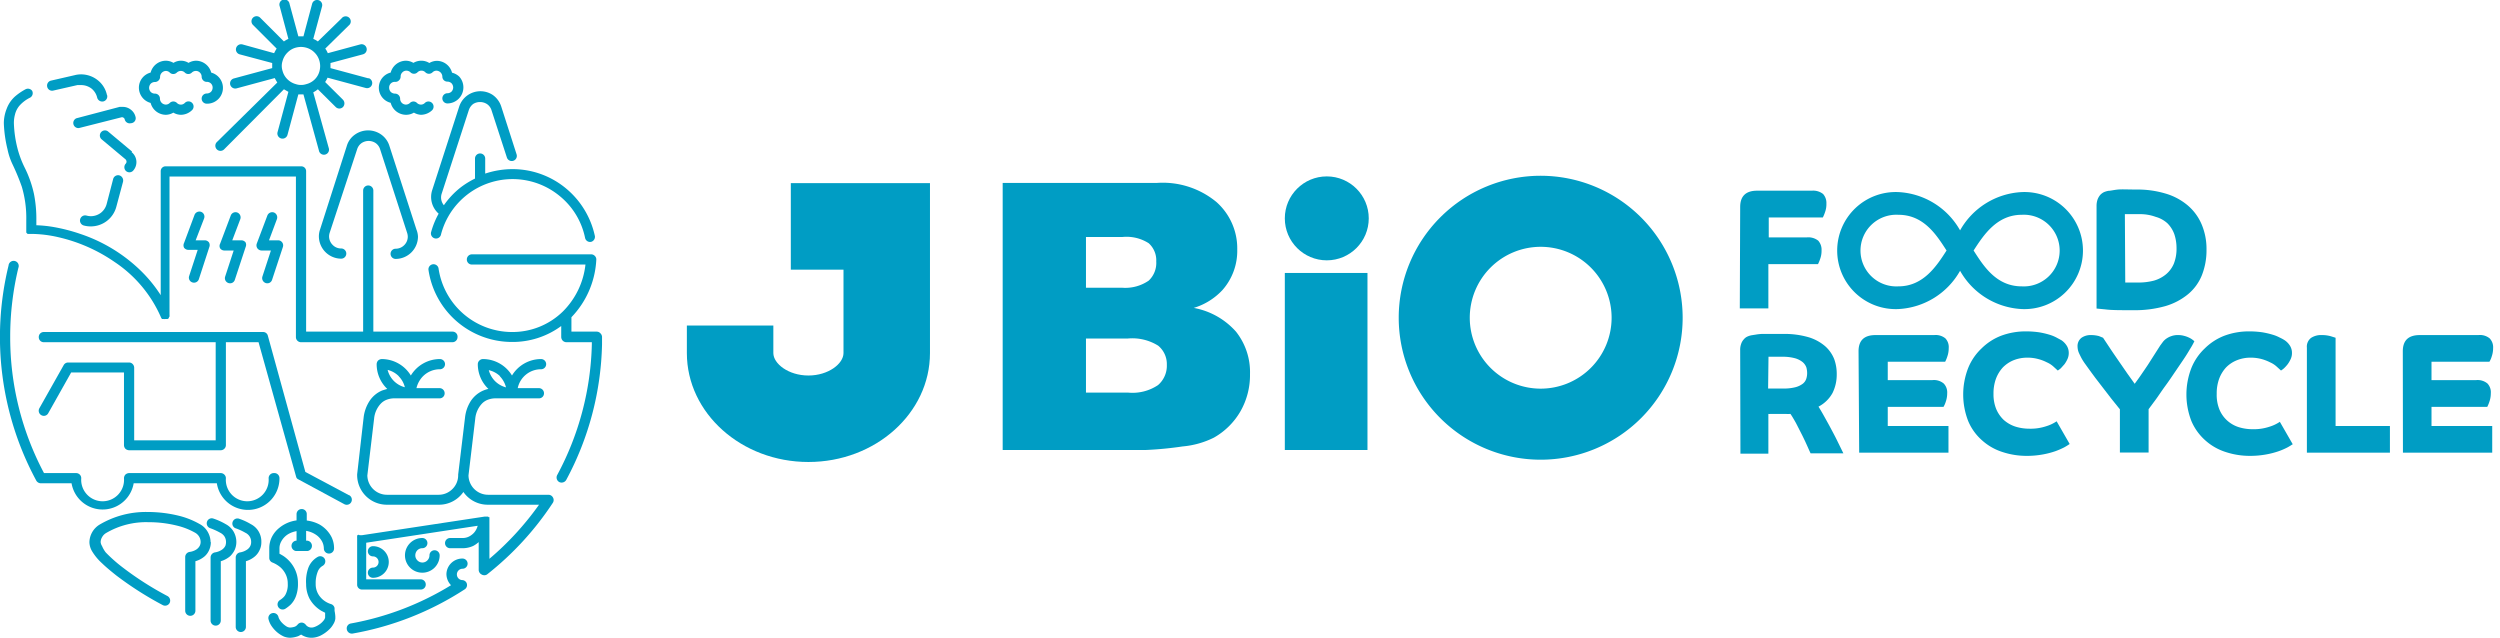 <svg id="mark" xmlns="http://www.w3.org/2000/svg" width="196" height="50" viewBox="0 0 196 50"><defs><style>.cls-1{fill:#009dc4;}</style></defs><title>logomark</title><path class="cls-1" d="M26.23,47.89c0-.13,0-.22,0-.22a.4.4,0,0,0-.28-.31h0A1.8,1.8,0,0,1,25.3,47a1.68,1.68,0,0,1-.38-.48,1.57,1.57,0,0,1-.17-.75,2.43,2.43,0,0,1,.16-.95.87.87,0,0,1,.39-.46.41.41,0,0,0,.16-.54.4.4,0,0,0-.55-.16,1.67,1.67,0,0,0-.73.84A3.13,3.13,0,0,0,24,45.79a2.5,2.5,0,0,0,.27,1.15,2.57,2.57,0,0,0,.91.94l.31.16c0,.1,0,.22,0,.3s0,0,0,.07a.5.5,0,0,1-.09.2,1.55,1.55,0,0,1-.46.41,1.66,1.66,0,0,1-.27.13.76.76,0,0,1-.21.05h0a.56.56,0,0,1-.48-.21.44.44,0,0,0-.32-.18.41.41,0,0,0-.33.16.58.58,0,0,1-.21.16,1.29,1.29,0,0,1-.38.07h0a.6.6,0,0,1-.25-.07,1.84,1.84,0,0,1-.44-.37,1.43,1.43,0,0,1-.15-.22.68.68,0,0,1-.07-.17.4.4,0,0,0-.48-.3.39.39,0,0,0-.3.47,1.64,1.64,0,0,0,.22.51,2.39,2.39,0,0,0,.6.63,2.3,2.3,0,0,0,.4.23,1.45,1.45,0,0,0,.47.09h0a2.09,2.09,0,0,0,.65-.13l.22-.12a1.42,1.42,0,0,0,.82.25h.05a1.76,1.76,0,0,0,.61-.15,2.7,2.7,0,0,0,.76-.54,1.72,1.72,0,0,0,.28-.37,1.06,1.06,0,0,0,.16-.43c0-.06,0-.12,0-.17A3,3,0,0,0,26.23,47.89Z"/><path class="cls-1" d="M26,42.12a2.4,2.4,0,0,0-.95-1,2.88,2.88,0,0,0-1-.31v-.5a.39.39,0,0,0-.4-.4.4.4,0,0,0-.4.4v.49a2.67,2.67,0,0,0-1.36.59,2.15,2.15,0,0,0-.57.7,2,2,0,0,0-.21.89v.75a.39.39,0,0,0,.27.38h0a2.27,2.27,0,0,1,.62.38,1.78,1.78,0,0,1,.38.5,1.62,1.62,0,0,1,.18.77,1.65,1.65,0,0,1-.17.84.84.84,0,0,1-.18.24,1.59,1.59,0,0,1-.27.21.4.4,0,1,0,.44.67,2.87,2.87,0,0,0,.4-.31,1.84,1.84,0,0,0,.43-.69,2.76,2.76,0,0,0,.15-1,2.5,2.5,0,0,0-.27-1.15,2.63,2.63,0,0,0-.9-1l-.28-.16V43a1.09,1.09,0,0,1,.13-.53,1.5,1.5,0,0,1,.62-.63,2,2,0,0,1,.59-.2v.75h-.05a.41.41,0,0,0,0,.81h.91a.41.41,0,0,0,0-.81H24v-.77a1.9,1.9,0,0,1,.9.4,1.52,1.52,0,0,1,.36.45,1.22,1.22,0,0,1,.13.53.4.4,0,0,0,.8,0A2,2,0,0,0,26,42.12Z"/><path class="cls-1" d="M27.35,38.82,23.94,37,21,26.32a.38.38,0,0,0-.38-.29H3.44a.39.39,0,0,0-.4.4.39.39,0,0,0,.4.4H16.91v7.69H10.52v-5.7a.42.42,0,0,0-.12-.28.39.39,0,0,0-.28-.12H5.34a.4.4,0,0,0-.35.21L3.09,32a.4.4,0,0,0,.15.55.39.39,0,0,0,.54-.15l1.8-3.2H9.72v5.7a.43.43,0,0,0,.11.28.45.45,0,0,0,.29.12h7.19a.4.4,0,0,0,.28-.12.39.39,0,0,0,.12-.28V26.83h2.56l2.95,10.56h0a.31.31,0,0,0,.05.1s0,0,0,0l0,0a.27.27,0,0,0,.08.07h0L27,39.53a.4.4,0,1,0,.37-.71Z"/><path class="cls-1" d="M22.12,19a.39.39,0,0,0-.32-.16h-.71l.62-1.66a.41.41,0,0,0-.23-.52.41.41,0,0,0-.52.24l-.83,2.2a.41.41,0,0,0,.05.37.42.42,0,0,0,.33.17h.73l-.67,2.05a.41.41,0,0,0,.26.5.39.39,0,0,0,.5-.25l.85-2.58A.39.39,0,0,0,22.12,19Z"/><path class="cls-1" d="M19.25,19a.42.42,0,0,0-.33-.16h-.71l.63-1.66a.41.41,0,0,0-.24-.52.4.4,0,0,0-.51.24l-.83,2.2a.38.38,0,0,0,0,.37.4.4,0,0,0,.33.17h.73l-.67,2.05a.4.4,0,0,0,.26.5.39.39,0,0,0,.5-.25l.85-2.58A.42.42,0,0,0,19.25,19Z"/><path class="cls-1" d="M16.38,19a.42.42,0,0,0-.33-.16h-.71L16,17.13a.4.4,0,0,0-.23-.52.41.41,0,0,0-.52.24l-.82,2.2a.41.41,0,0,0,0,.37.43.43,0,0,0,.33.17h.74l-.67,2.05a.39.39,0,0,0,.25.5.4.4,0,0,0,.51-.25l.84-2.58A.42.42,0,0,0,16.38,19Z"/><path class="cls-1" d="M32.65,18l-2.12-6.56a1.71,1.71,0,0,0-.67-.91,1.78,1.78,0,0,0-2,0,1.66,1.66,0,0,0-.67.91L25.09,18h0a1.64,1.64,0,0,0-.09.53,1.76,1.76,0,0,0,1.75,1.75.4.4,0,0,0,0-.8.91.91,0,0,1-.68-.29.94.94,0,0,1-.27-.66,1,1,0,0,1,.05-.29h0L28,11.7a.93.93,0,0,1,.36-.49,1,1,0,0,1,.54-.16,1,1,0,0,1,.54.16.93.93,0,0,1,.36.49l2.12,6.56a1,1,0,0,1,.05.3.93.93,0,0,1-.27.65.94.94,0,0,1-.68.29.4.4,0,1,0,0,.8,1.76,1.76,0,0,0,1.75-1.74A1.65,1.65,0,0,0,32.65,18Z"/><path class="cls-1" d="M46.64,18.51h0a6.66,6.66,0,0,0-2.28-3.75,6.56,6.56,0,0,0-4.19-1.5,6.84,6.84,0,0,0-2.13.35V12.43a.4.4,0,0,0-.8,0V14a6.74,6.74,0,0,0-1.12.69,6.5,6.5,0,0,0-1.32,1.4.95.95,0,0,1-.18-.88l2.13-6.56a1,1,0,0,1,.35-.5A1,1,0,0,1,37.64,8a1,1,0,0,1,.54.16.91.91,0,0,1,.36.5l1.2,3.69a.4.4,0,1,0,.76-.25L39.3,8.36a1.78,1.78,0,0,0-.66-.91A1.75,1.75,0,0,0,36,8.36l-2.12,6.56a1.74,1.74,0,0,0,.51,1.83,6.44,6.44,0,0,0-.58,1.41.4.4,0,1,0,.77.2,5.8,5.8,0,0,1,9.29-3,5.71,5.71,0,0,1,2,3.29.4.4,0,0,0,.48.31A.41.41,0,0,0,46.64,18.51Z"/><path class="cls-1" d="M36,6a1.27,1.27,0,0,0-.56-.3,1.24,1.24,0,0,0-1.19-.93,1.19,1.19,0,0,0-.59.17A1.19,1.19,0,0,0,33,4.76a1.22,1.22,0,0,0-.59.17,1.19,1.19,0,0,0-.59-.17,1.25,1.25,0,0,0-1.19.93,1.22,1.22,0,0,0,0,2.37A1.25,1.25,0,0,0,31.86,9a1.19,1.19,0,0,0,.59-.17A1.22,1.22,0,0,0,33,9a1.29,1.29,0,0,0,.87-.35.4.4,0,1,0-.56-.58.42.42,0,0,1-.31.13.44.44,0,0,1-.31-.13.39.39,0,0,0-.55,0,.46.46,0,0,1-.32.13.46.46,0,0,1-.45-.46.4.4,0,0,0-.4-.4h0a.49.49,0,0,1-.33-.13.48.48,0,0,1-.13-.32A.44.44,0,0,1,31,6.42a.38.38,0,0,0,.28-.12A.4.4,0,0,0,31.41,6a.44.44,0,0,1,.13-.32.43.43,0,0,1,.32-.14.46.46,0,0,1,.32.13.39.39,0,0,0,.55,0,.43.43,0,0,1,.62,0,.4.4,0,0,0,.56,0,.44.44,0,0,1,.31-.13.48.48,0,0,1,.46.46.39.39,0,0,0,.11.28.4.4,0,0,0,.29.12h0a.46.46,0,0,1,.32.13.49.49,0,0,1,.13.33.48.48,0,0,1-.13.32.46.46,0,0,1-.32.13h0a.4.4,0,0,0,0,.8h0A1.26,1.26,0,0,0,36,6Z"/><path class="cls-1" d="M34.07,43.14a.4.4,0,0,0-.4.4.55.55,0,0,1-.16.39.54.54,0,0,1-.79,0,.55.55,0,0,1-.16-.39.58.58,0,0,1,.16-.4.55.55,0,0,1,.39-.16.4.4,0,0,0,0-.8,1.36,1.36,0,1,0,1.36,1.36A.4.4,0,0,0,34.07,43.14Z"/><path class="cls-1" d="M29.24,42.82a.4.4,0,0,0,0,.8.44.44,0,0,1,0,.88.4.4,0,1,0,0,.8,1.24,1.24,0,1,0,0-2.48Z"/><path class="cls-1" d="M18.29,41.64a1.58,1.58,0,0,0-.6-.55s0,0,0,0a5,5,0,0,0-.95-.43.39.39,0,0,0-.51.24.4.4,0,0,0,.25.51,5.08,5.08,0,0,1,.79.36h0l0,0a.85.85,0,0,1,.33.29.83.83,0,0,1,.12.44.88.88,0,0,1-.05.29.8.8,0,0,1-.29.32,1.38,1.38,0,0,1-.54.2.41.41,0,0,0-.33.4v4.94a.4.4,0,0,0,.8,0V44a2,2,0,0,0,.74-.4,1.75,1.75,0,0,0,.35-.49,1.51,1.51,0,0,0,.13-.61A1.64,1.64,0,0,0,18.29,41.64Z"/><path class="cls-1" d="M20.26,41.64a1.51,1.51,0,0,0-.6-.55s0,0,0,0a4.64,4.64,0,0,0-.94-.43.4.4,0,0,0-.27.75,4.33,4.33,0,0,1,.79.36h0l0,0a.78.78,0,0,1,.45.73.68.68,0,0,1-.06.29.73.73,0,0,1-.29.32,1.33,1.33,0,0,1-.53.2.41.41,0,0,0-.33.4v5.44a.4.4,0,0,0,.8,0V44a1.93,1.93,0,0,0,.73-.4,1.42,1.42,0,0,0,.35-.49,1.36,1.36,0,0,0,.13-.61A1.55,1.55,0,0,0,20.26,41.64Z"/><path class="cls-1" d="M16.51,42.49h0a1.67,1.67,0,0,0-.26-.85,1.56,1.56,0,0,0-.59-.55s0,0,0,0A6.31,6.31,0,0,0,14,40.43a10.24,10.24,0,0,0-2.43-.29,7.12,7.12,0,0,0-3.78,1,1.66,1.66,0,0,0-.78,1.38,1.46,1.46,0,0,0,.21.7,4.19,4.19,0,0,0,.79.95c.32.31.7.62,1.1.94a26.33,26.33,0,0,0,3.65,2.33.4.4,0,0,0,.54-.17.41.41,0,0,0-.17-.54,24.62,24.62,0,0,1-3.52-2.25,11.66,11.66,0,0,1-1.32-1.17A2.22,2.22,0,0,1,8,42.81a.71.71,0,0,1-.11-.31A.79.79,0,0,1,8,42.12a.84.84,0,0,1,.3-.32,6.19,6.19,0,0,1,3.35-.86,9.14,9.14,0,0,1,2.23.27,5.48,5.48,0,0,1,1.39.54h0s0,0,0,0a.86.86,0,0,1,.33.3.83.83,0,0,1,.13.43h0v0a.68.68,0,0,1-.06.29.8.8,0,0,1-.29.32,1.28,1.28,0,0,1-.51.18.41.41,0,0,0-.35.4v4.21a.4.4,0,0,0,.8,0h0V44a1.91,1.91,0,0,0,.73-.39,1.42,1.42,0,0,0,.35-.49,1.51,1.51,0,0,0,.13-.61Z"/><path class="cls-1" d="M28.91,6.15l-3-.81c0-.06,0-.13,0-.2s0-.13,0-.2l2.54-.68a.4.4,0,1,0-.2-.78l-2.55.69a1.58,1.58,0,0,0-.2-.36L27.34,2a.4.4,0,1,0-.56-.56L24.92,3.25a1.58,1.58,0,0,0-.36-.2L25.25.5a.4.4,0,0,0-.78-.2l-.68,2.55-.2,0-.2,0L22.7.3a.4.4,0,1,0-.77.2l.68,2.55a1.75,1.75,0,0,0-.35.2L20.4,1.39a.4.4,0,0,0-.57,0,.4.4,0,0,0,0,.56l1.86,1.86a3.07,3.07,0,0,0-.2.36L19,3.48a.41.41,0,0,0-.49.29.4.4,0,0,0,.28.49l2.55.68c0,.07,0,.13,0,.2s0,.14,0,.2l-3,.81a.4.4,0,0,0-.29.49.41.41,0,0,0,.49.29l3-.81a4,4,0,0,0,.2.35L17,11.14a.4.4,0,0,0,.57.57L22.26,7l.35.2-.85,3.16a.4.4,0,0,0,.78.21l.85-3.17.2,0,.2,0L25,11.79a.4.4,0,1,0,.77-.2L24.56,7.24A2.12,2.12,0,0,0,24.92,7l1.4,1.39a.4.4,0,0,0,.57,0,.42.42,0,0,0,0-.57l-1.4-1.39a1.86,1.86,0,0,0,.19-.34l3,.81a.4.4,0,0,0,.2-.78Zm-5.7.45h0a1.49,1.49,0,0,1-.67-.38h0a1.42,1.42,0,0,1-.39-.67h0a1.23,1.23,0,0,1,0-.76h0a1.47,1.47,0,0,1,.39-.67h0a1.42,1.42,0,0,1,.67-.39h0a1.67,1.67,0,0,1,.39-.05,1.58,1.58,0,0,1,.38.05h0a1.45,1.45,0,0,1,.68.39h0a1.45,1.45,0,0,1,.39.68h0a1.58,1.58,0,0,1,.05.38,1.67,1.67,0,0,1-.05.39h0a1.42,1.42,0,0,1-.39.67A1.45,1.45,0,0,1,24,6.6h0a1.21,1.21,0,0,1-.38.06A1.16,1.16,0,0,1,23.21,6.6Z"/><path class="cls-1" d="M8.38,7.43a2,2,0,0,0-.74-1.16,2.1,2.1,0,0,0-1.29-.44,2,2,0,0,0-.48.06h0L4,6.32a.4.4,0,0,0-.3.48.39.39,0,0,0,.48.3l1.89-.43h0l.3,0a1.35,1.35,0,0,1,.8.27,1.29,1.29,0,0,1,.45.72.41.41,0,0,0,.49.29.4.4,0,0,0,.29-.48"/><path class="cls-1" d="M9.36,13.75a.4.4,0,0,0-.49.29L8.36,16a1.29,1.29,0,0,1-.46.69,1.31,1.31,0,0,1-.78.26,1.4,1.4,0,0,1-.34-.05.4.4,0,0,0-.21.78,2.08,2.08,0,0,0,.55.07,2.07,2.07,0,0,0,2-1.54h0l.52-1.94A.42.42,0,0,0,9.36,13.75Z"/><path class="cls-1" d="M10.35,11.88h0l-1.9-1.59a.4.4,0,0,0-.51.61l1.9,1.59a.27.27,0,0,1,.08.19.24.24,0,0,1-.06.15.41.41,0,0,0,0,.56.4.4,0,0,0,.57,0,1,1,0,0,0-.11-1.46Z"/><path class="cls-1" d="M10.63,9.18h0a1,1,0,0,0-.37-.58,1,1,0,0,0-.64-.22l-.24,0h0L6,9.27a.4.4,0,0,0,.19.77l3.36-.85h0a.23.23,0,0,1,.15.05.2.2,0,0,1,.08.13.4.4,0,0,0,.48.29A.39.39,0,0,0,10.63,9.18Z"/><path class="cls-1" d="M35.47,26h-6.2V14.94a.4.4,0,0,0-.8,0V26H24V13.44a.38.38,0,0,0-.4-.4H13a.38.38,0,0,0-.4.4v9.7a10.82,10.82,0,0,0-1.65-2A12.47,12.47,0,0,0,6.3,18.34a13.76,13.76,0,0,0-2.09-.54,9.64,9.64,0,0,0-1.36-.14c0-.14,0-.28,0-.41a10,10,0,0,0-.19-2.06,8.85,8.85,0,0,0-.7-2,7.79,7.79,0,0,1-.6-1.6,9.14,9.14,0,0,1-.27-1.9A2.51,2.51,0,0,1,1.17,9a1.69,1.69,0,0,1,.36-.72,2.7,2.7,0,0,1,.82-.62.4.4,0,0,0,.17-.54A.41.41,0,0,0,2,7a4.57,4.57,0,0,0-.76.51,2.4,2.4,0,0,0-.71,1A3.16,3.16,0,0,0,.3,9.64a10,10,0,0,0,.29,2.07A5.06,5.06,0,0,0,1,12.92a17.51,17.51,0,0,1,.71,1.72,8.58,8.58,0,0,1,.35,2.61c0,.24,0,.5,0,.78v0s0,0,0,.06,0,.05,0,.08l0,.06.05.06.06.05.06,0,.08,0h.28a9.85,9.85,0,0,1,2,.26A12.73,12.73,0,0,1,9,20.55a10,10,0,0,1,3.63,4.35s0,0,0,0a.28.28,0,0,0,.08.11s0,0,.06,0l.06,0a.31.31,0,0,0,.13,0h.12l.06,0h0s0,0,0,0l.1-.07s0,0,0-.06l.05-.06a.59.59,0,0,0,0-.13s0,0,0,0h0V13.84H23.2V26.43a.4.4,0,0,0,.4.4H35.47a.4.4,0,0,0,.4-.4A.39.39,0,0,0,35.47,26Z"/><path class="cls-1" d="M47.08,26.14A.39.39,0,0,0,46.8,26h-2V24.87a7,7,0,0,0,1.95-4.5.38.38,0,0,0-.11-.3.39.39,0,0,0-.29-.13H37a.4.4,0,0,0-.4.4.39.39,0,0,0,.4.4H45.9a6.13,6.13,0,0,1-1.77,3.68,5.65,5.65,0,0,1-4,1.61,5.83,5.83,0,0,1-5.75-5,.4.4,0,0,0-.79.11,6.62,6.62,0,0,0,6.54,5.67A6.43,6.43,0,0,0,44,25.56v.87a.44.44,0,0,0,.12.28.42.42,0,0,0,.28.12h2V27a22.69,22.69,0,0,1-2.72,10.25.41.41,0,0,0,.16.54.42.42,0,0,0,.55-.16A23.47,23.47,0,0,0,47.2,27v-.59A.4.4,0,0,0,47.08,26.14Z"/><path class="cls-1" d="M43.35,39a.4.4,0,0,0-.35-.21H38.26a1.54,1.54,0,0,1-1.53-1.52l.53-4.45a2,2,0,0,1,.51-1.16,1.25,1.25,0,0,1,.45-.31,1.71,1.71,0,0,1,.58-.12h3.45a.39.39,0,0,0,.4-.4.4.4,0,0,0-.4-.4H40.59a1.86,1.86,0,0,1,1.83-1.48.4.4,0,1,0,0-.8,2.67,2.67,0,0,0-2.28,1.29,2.67,2.67,0,0,0-2.28-1.29.4.4,0,0,0-.28.12.39.39,0,0,0-.12.28,2.67,2.67,0,0,0,.83,1.94,2.4,2.4,0,0,0-.38.12,2.22,2.22,0,0,0-1,.83,3,3,0,0,0-.45,1.28h0l-.54,4.49v.05a1.5,1.5,0,0,1-.45,1.08,1.52,1.52,0,0,1-1.08.45H30.33a1.54,1.54,0,0,1-1.53-1.52l.53-4.45a2,2,0,0,1,.51-1.16,1.25,1.25,0,0,1,.45-.31,1.7,1.7,0,0,1,.57-.12h3.6a.39.39,0,0,0,.4-.4.4.4,0,0,0-.4-.4H32.65a2,2,0,0,1,.51-.93,1.87,1.87,0,0,1,1.33-.55.4.4,0,0,0,0-.8,2.67,2.67,0,0,0-2.28,1.29,2.68,2.68,0,0,0-2.28-1.29.45.45,0,0,0-.29.12.43.43,0,0,0-.11.28,2.67,2.67,0,0,0,.83,1.94l-.39.12a2.2,2.2,0,0,0-1,.83,3,3,0,0,0-.46,1.28h0L28,37.19v.05a2.33,2.33,0,0,0,2.33,2.33H34.4a2.32,2.32,0,0,0,1.93-1,2.32,2.32,0,0,0,1.93,1h4a23,23,0,0,1-3.89,4.24V40.69s0,0,0,0,0,0,0-.07a.16.16,0,0,0,0-.07.12.12,0,0,0-.05,0l-.06-.05-.07,0h-.19l-9.62,1.46-.05,0-.08,0-.06,0A.12.12,0,0,0,28,42L28,42l0,.07a.19.19,0,0,0,0,.08.06.06,0,0,0,0,0v3.67a.38.38,0,0,0,.4.4h4.58a.39.39,0,0,0,.4-.4.4.4,0,0,0-.4-.4H28.71V42.55l8.74-1.33a1.32,1.32,0,0,1-.29.55,1.4,1.4,0,0,1-.4.3,1.12,1.12,0,0,1-.47.11h-1a.4.4,0,0,0,0,.8h1a2,2,0,0,0,.81-.18,2.2,2.2,0,0,0,.43-.3v2.18a.41.41,0,0,0,.23.36.4.4,0,0,0,.42,0,23.68,23.68,0,0,0,5.15-5.6A.4.4,0,0,0,43.35,39Zm-4.16-9.5a1.92,1.92,0,0,1,.48.87,1.9,1.9,0,0,1-.86-.49,1.94,1.94,0,0,1-.49-.86A1.87,1.87,0,0,1,39.19,29.48Zm-7.93,0a1.83,1.83,0,0,1,.48.86A1.87,1.87,0,0,1,30.39,29,1.84,1.84,0,0,1,31.26,29.49Z"/><path class="cls-1" d="M36.26,45.48h0a.44.44,0,0,1-.44-.44.44.44,0,0,1,.13-.32.44.44,0,0,1,.31-.13.4.4,0,1,0,0-.8A1.25,1.25,0,0,0,35,45a1.27,1.27,0,0,0,.36.88l0,0a22.71,22.71,0,0,1-7.85,3,.39.39,0,0,0-.32.46.4.4,0,0,0,.46.33,23.61,23.61,0,0,0,8.79-3.47h0a.4.4,0,0,0,.11-.55A.4.4,0,0,0,36.26,45.48Z"/><path class="cls-1" d="M21.46,37.09a.4.4,0,0,0-.4.4,1.68,1.68,0,1,1-3.35,0,.39.39,0,0,0-.12-.28.4.4,0,0,0-.28-.12H10.12a.45.45,0,0,0-.29.12.43.43,0,0,0-.11.28,1.68,1.68,0,1,1-3.35,0,.4.4,0,0,0-.4-.4H3.45A22.65,22.65,0,0,1,.8,26.43,23,23,0,0,1,1.44,21a.4.4,0,1,0-.77-.18h0A23.66,23.66,0,0,0,2.85,37.69a.42.42,0,0,0,.36.2h2.4a2.47,2.47,0,0,0,4.87,0H17a2.47,2.47,0,0,0,4.91-.41A.4.4,0,0,0,21.46,37.09Z"/><path class="cls-1" d="M16.56,5.69a1.25,1.25,0,0,0-1.19-.93,1.19,1.19,0,0,0-.59.17,1.11,1.11,0,0,0-1.18,0A1.19,1.19,0,0,0,13,4.76a1.24,1.24,0,0,0-1.19.93,1.22,1.22,0,0,0-.92,1.19,1.24,1.24,0,0,0,.92,1.19A1.24,1.24,0,0,0,13,9a1.19,1.19,0,0,0,.59-.17,1.19,1.19,0,0,0,.59.17,1.26,1.26,0,0,0,.86-.35.4.4,0,1,0-.55-.58.43.43,0,0,1-.62,0,.4.4,0,0,0-.56,0,.44.44,0,0,1-.31.13.47.47,0,0,1-.46-.46.39.39,0,0,0-.4-.4h0a.46.46,0,0,1-.32-.13.48.48,0,0,1-.13-.32.49.49,0,0,1,.13-.33.46.46,0,0,1,.32-.13h0a.4.4,0,0,0,.29-.12A.39.39,0,0,0,12.55,6,.48.48,0,0,1,13,5.56a.44.44,0,0,1,.31.13.39.39,0,0,0,.55,0,.48.48,0,0,1,.32-.13.44.44,0,0,1,.31.13.39.39,0,0,0,.55,0,.46.46,0,0,1,.32-.13.43.43,0,0,1,.32.14.44.44,0,0,1,.13.32.4.4,0,0,0,.12.28.38.38,0,0,0,.28.12.44.44,0,0,1,.46.46.48.48,0,0,1-.13.32.49.49,0,0,1-.33.13.4.4,0,1,0,0,.8,1.24,1.24,0,0,0,.34-2.44Z"/><path class="cls-1" d="M78.61,14.34H90.72a6.6,6.6,0,0,1,4.65,1.5A4.86,4.86,0,0,1,97,19.56a4.64,4.64,0,0,1-1.16,3.18,5.08,5.08,0,0,1-2.25,1.4A5.82,5.82,0,0,1,96.9,26,5.1,5.1,0,0,1,98,29.33a5.72,5.72,0,0,1-.75,2.92,5.56,5.56,0,0,1-2.08,2.06,6.83,6.83,0,0,1-2.45.69,28.12,28.12,0,0,1-2.9.28H78.61Zm6.53,8.22H88A3.23,3.23,0,0,0,90.06,22a1.9,1.9,0,0,0,.59-1.5,1.8,1.8,0,0,0-.59-1.43A3.23,3.23,0,0,0,88,18.58H85.14Zm0,8.22h3.3a3.59,3.59,0,0,0,2.35-.59,2,2,0,0,0,.69-1.59,1.87,1.87,0,0,0-.68-1.5,3.84,3.84,0,0,0-2.38-.56H85.14Z"/><path class="cls-1" d="M100.73,21.4h6.48V35.28h-6.48Z"/><path class="cls-1" d="M120.79,13.78a11.13,11.13,0,1,0,11.13,11.13A11.14,11.14,0,0,0,120.79,13.78Zm0,16.69a5.56,5.56,0,1,1,5.56-5.56A5.56,5.56,0,0,1,120.79,30.47Z"/><circle class="cls-1" cx="104.02" cy="17.12" r="3.29"/><path class="cls-1" d="M63.38,36.22c-5.25,0-9.53-3.83-9.53-8.54V25.52h6.78v2.16c0,.83,1.18,1.76,2.75,1.76s2.75-.93,2.75-1.76V21.14H62V14.36H72.91V27.68C72.91,32.39,68.64,36.22,63.38,36.22Z"/><path class="cls-1" d="M136.43,27.46a1.37,1.37,0,0,1,.08-.51.93.93,0,0,1,.21-.35.77.77,0,0,1,.29-.22,1.46,1.46,0,0,1,.34-.1l.32-.05a4,4,0,0,1,.46-.05c.18,0,.41,0,.67,0l1,0a6.79,6.79,0,0,1,2,.26,3.58,3.58,0,0,1,1.3.71,2.67,2.67,0,0,1,.7,1,3.38,3.38,0,0,1,.2,1.19,3.24,3.24,0,0,1-.33,1.47,2.64,2.64,0,0,1-1.1,1.07c.13.21.28.46.44.75s.33.59.5.91.35.65.52,1l.49,1h-2.57c-.05-.1-.13-.28-.25-.55s-.26-.57-.42-.89l-.48-.94c-.17-.3-.31-.54-.43-.71a2.34,2.34,0,0,1-.38,0h-.92l-.27,0a.47.47,0,0,1-.16,0v3.12h-2.19Zm2.19,3,.11,0,.21,0,.34,0h.52a3.59,3.59,0,0,0,.95-.1,1.65,1.65,0,0,0,.58-.27.81.81,0,0,0,.28-.39,1.41,1.41,0,0,0,.07-.45,1.72,1.72,0,0,0-.06-.44,1,1,0,0,0-.28-.41,1.68,1.68,0,0,0-.6-.31,3.59,3.59,0,0,0-1-.12l-.75,0-.34,0Z"/><path class="cls-1" d="M145.71,27.54c0-.85.44-1.27,1.33-1.27h4.6a1.2,1.2,0,0,1,.88.26,1,1,0,0,1,.26.76,2,2,0,0,1-.11.66,2.4,2.4,0,0,1-.17.41H148V29.8h3.51a1.19,1.19,0,0,1,.88.27,1,1,0,0,1,.27.76,2,2,0,0,1-.11.66,1.89,1.89,0,0,1-.18.41H148v1.5h4.76v2.09h-7Z"/><path class="cls-1" d="M162.26,34.81a4.82,4.82,0,0,1-.42.26,5.89,5.89,0,0,1-.69.3,6.4,6.4,0,0,1-1,.26,6.91,6.91,0,0,1-1.27.11,6,6,0,0,1-1.91-.31,4.36,4.36,0,0,1-1.58-.91,4.13,4.13,0,0,1-1.08-1.5,5.73,5.73,0,0,1,0-4.18,4.35,4.35,0,0,1,1.05-1.53,4.45,4.45,0,0,1,1.56-1,5.51,5.51,0,0,1,1.93-.33,7.31,7.31,0,0,1,1,.07,6.23,6.23,0,0,1,.79.18,2.92,2.92,0,0,1,.58.23l.39.21a1.44,1.44,0,0,1,.45.48,1.06,1.06,0,0,1,.13.52,1.12,1.12,0,0,1-.1.48,2.33,2.33,0,0,1-.24.41l-.28.31a1.83,1.83,0,0,1-.24.18l-.34-.31a1.87,1.87,0,0,0-.51-.33,3.33,3.33,0,0,0-.68-.26,3.18,3.18,0,0,0-.85-.11,2.92,2.92,0,0,0-1.08.2,2.53,2.53,0,0,0-.84.56,2.72,2.72,0,0,0-.55.9,3.36,3.36,0,0,0-.19,1.18,3.07,3.07,0,0,0,.21,1.18,2.53,2.53,0,0,0,.59.86,2.59,2.59,0,0,0,.9.52,3.65,3.65,0,0,0,1.12.17,3.87,3.87,0,0,0,1.3-.19,3.07,3.07,0,0,0,.83-.39l1,1.74Z"/><path class="cls-1" d="M166.2,32.09l-.66-.82-.67-.87-.6-.78-.45-.61-.3-.42a4.76,4.76,0,0,1-.31-.47c-.09-.17-.17-.33-.24-.49a1.33,1.33,0,0,1-.09-.45.81.81,0,0,1,.3-.69,1.22,1.22,0,0,1,.74-.22,2.38,2.38,0,0,1,.64.08l.32.13.53.8c.21.32.44.65.68,1l.69,1,.58.81c.16-.22.33-.45.5-.7s.35-.51.53-.78l.51-.8.46-.72.2-.27a1.2,1.2,0,0,1,.28-.27,1.5,1.5,0,0,1,.4-.2,1.46,1.46,0,0,1,.54-.08,1.63,1.63,0,0,1,.45.06,2,2,0,0,1,.39.14,1.6,1.6,0,0,1,.27.16l.15.12a5.33,5.33,0,0,1-.34.61c-.15.26-.33.55-.54.86l-.68,1c-.24.36-.48.71-.73,1.05s-.47.68-.7,1l-.6.81v3.4H166.2Z"/><path class="cls-1" d="M179.77,34.81a4.82,4.82,0,0,1-.42.26,5.23,5.23,0,0,1-.69.3,6.57,6.57,0,0,1-1,.26,7.1,7.1,0,0,1-1.28.11,6,6,0,0,1-1.91-.31,4.36,4.36,0,0,1-1.58-.91,4.25,4.25,0,0,1-1.08-1.5,5.73,5.73,0,0,1,0-4.18,4.35,4.35,0,0,1,1.05-1.53,4.45,4.45,0,0,1,1.56-1,5.51,5.51,0,0,1,1.93-.33,7.31,7.31,0,0,1,1,.07,6.23,6.23,0,0,1,.79.18,2.92,2.92,0,0,1,.58.23,3.16,3.16,0,0,1,.39.21,1.44,1.44,0,0,1,.45.48,1.06,1.06,0,0,1,.13.52,1.12,1.12,0,0,1-.1.48,2.33,2.33,0,0,1-.24.41,2.89,2.89,0,0,1-.28.31,1.83,1.83,0,0,1-.24.18l-.34-.31a1.87,1.87,0,0,0-.51-.33,3.47,3.47,0,0,0-.67-.26,3.32,3.32,0,0,0-.86-.11,2.83,2.83,0,0,0-1.07.2,2.47,2.47,0,0,0-.85.56,2.72,2.72,0,0,0-.55.9,3.36,3.36,0,0,0-.19,1.18A3.07,3.07,0,0,0,174,32.1a2.42,2.42,0,0,0,.6.86,2.46,2.46,0,0,0,.89.52,3.65,3.65,0,0,0,1.12.17,3.87,3.87,0,0,0,1.3-.19,3.07,3.07,0,0,0,.83-.39l1,1.74Z"/><path class="cls-1" d="M180.86,35.49V27.26a.86.86,0,0,1,.33-.77,1.42,1.42,0,0,1,.84-.22,2.53,2.53,0,0,1,.7.09l.38.12V33.4h4.26v2.09Z"/><path class="cls-1" d="M188.38,27.54c0-.85.44-1.27,1.33-1.27h4.6a1.19,1.19,0,0,1,.88.26,1,1,0,0,1,.27.76,2,2,0,0,1-.11.66,1.68,1.68,0,0,1-.18.41h-4.54V29.8h3.51a1.2,1.2,0,0,1,.88.27,1,1,0,0,1,.26.76,2,2,0,0,1-.11.66,2.83,2.83,0,0,1-.17.41h-4.37v1.5h4.76v2.09h-7Z"/><path class="cls-1" d="M136.43,16.23c0-.85.44-1.28,1.33-1.28h4.29a1.25,1.25,0,0,1,.88.26,1.06,1.06,0,0,1,.26.76,1.81,1.81,0,0,1-.11.67,2.83,2.83,0,0,1-.17.41h-4.24v1.56h3a1.25,1.25,0,0,1,.88.26,1.06,1.06,0,0,1,.26.76,1.85,1.85,0,0,1-.11.67,2.83,2.83,0,0,1-.17.41h-3.89v3.47h-2.24Z"/><path class="cls-1" d="M164.37,16.15a1.52,1.52,0,0,1,.08-.51,1.22,1.22,0,0,1,.21-.36,1.05,1.05,0,0,1,.3-.22,1.91,1.91,0,0,1,.34-.1c.17,0,.42-.07.75-.1s.81,0,1.44,0a7.65,7.65,0,0,1,2.27.31,4.76,4.76,0,0,1,1.73.91,4,4,0,0,1,1.11,1.49,4.92,4.92,0,0,1,.39,2,5.3,5.3,0,0,1-.36,2,3.75,3.75,0,0,1-1.08,1.49,5,5,0,0,1-1.79.94,8.78,8.78,0,0,1-2.48.32c-1,0-1.74,0-2.19-.06l-.72-.07Zm2.25,6,.36,0,.66,0a4.71,4.71,0,0,0,1.23-.15,2.63,2.63,0,0,0,.94-.49,2.2,2.2,0,0,0,.62-.84,3.16,3.16,0,0,0,.21-1.21,3.46,3.46,0,0,0-.17-1.09,2.33,2.33,0,0,0-.54-.86A2.27,2.27,0,0,0,169,17a3.54,3.54,0,0,0-1.28-.21l-.81,0-.32,0Z"/><path class="cls-1" d="M158.5,15.06a5.89,5.89,0,0,0-4.83,3,5.89,5.89,0,0,0-4.83-3,4.59,4.59,0,1,0,0,9.17,5.89,5.89,0,0,0,4.83-3,5.89,5.89,0,0,0,4.83,3,4.59,4.59,0,1,0,0-9.17Zm-9.66,7.39a2.81,2.81,0,1,1,0-5.61c2,0,3,1.61,3.77,2.8C151.84,20.84,150.8,22.45,148.84,22.45Zm9.66,0c-2,0-3-1.61-3.77-2.81.77-1.19,1.81-2.8,3.77-2.8a2.81,2.81,0,1,1,0,5.61Z"/></svg>